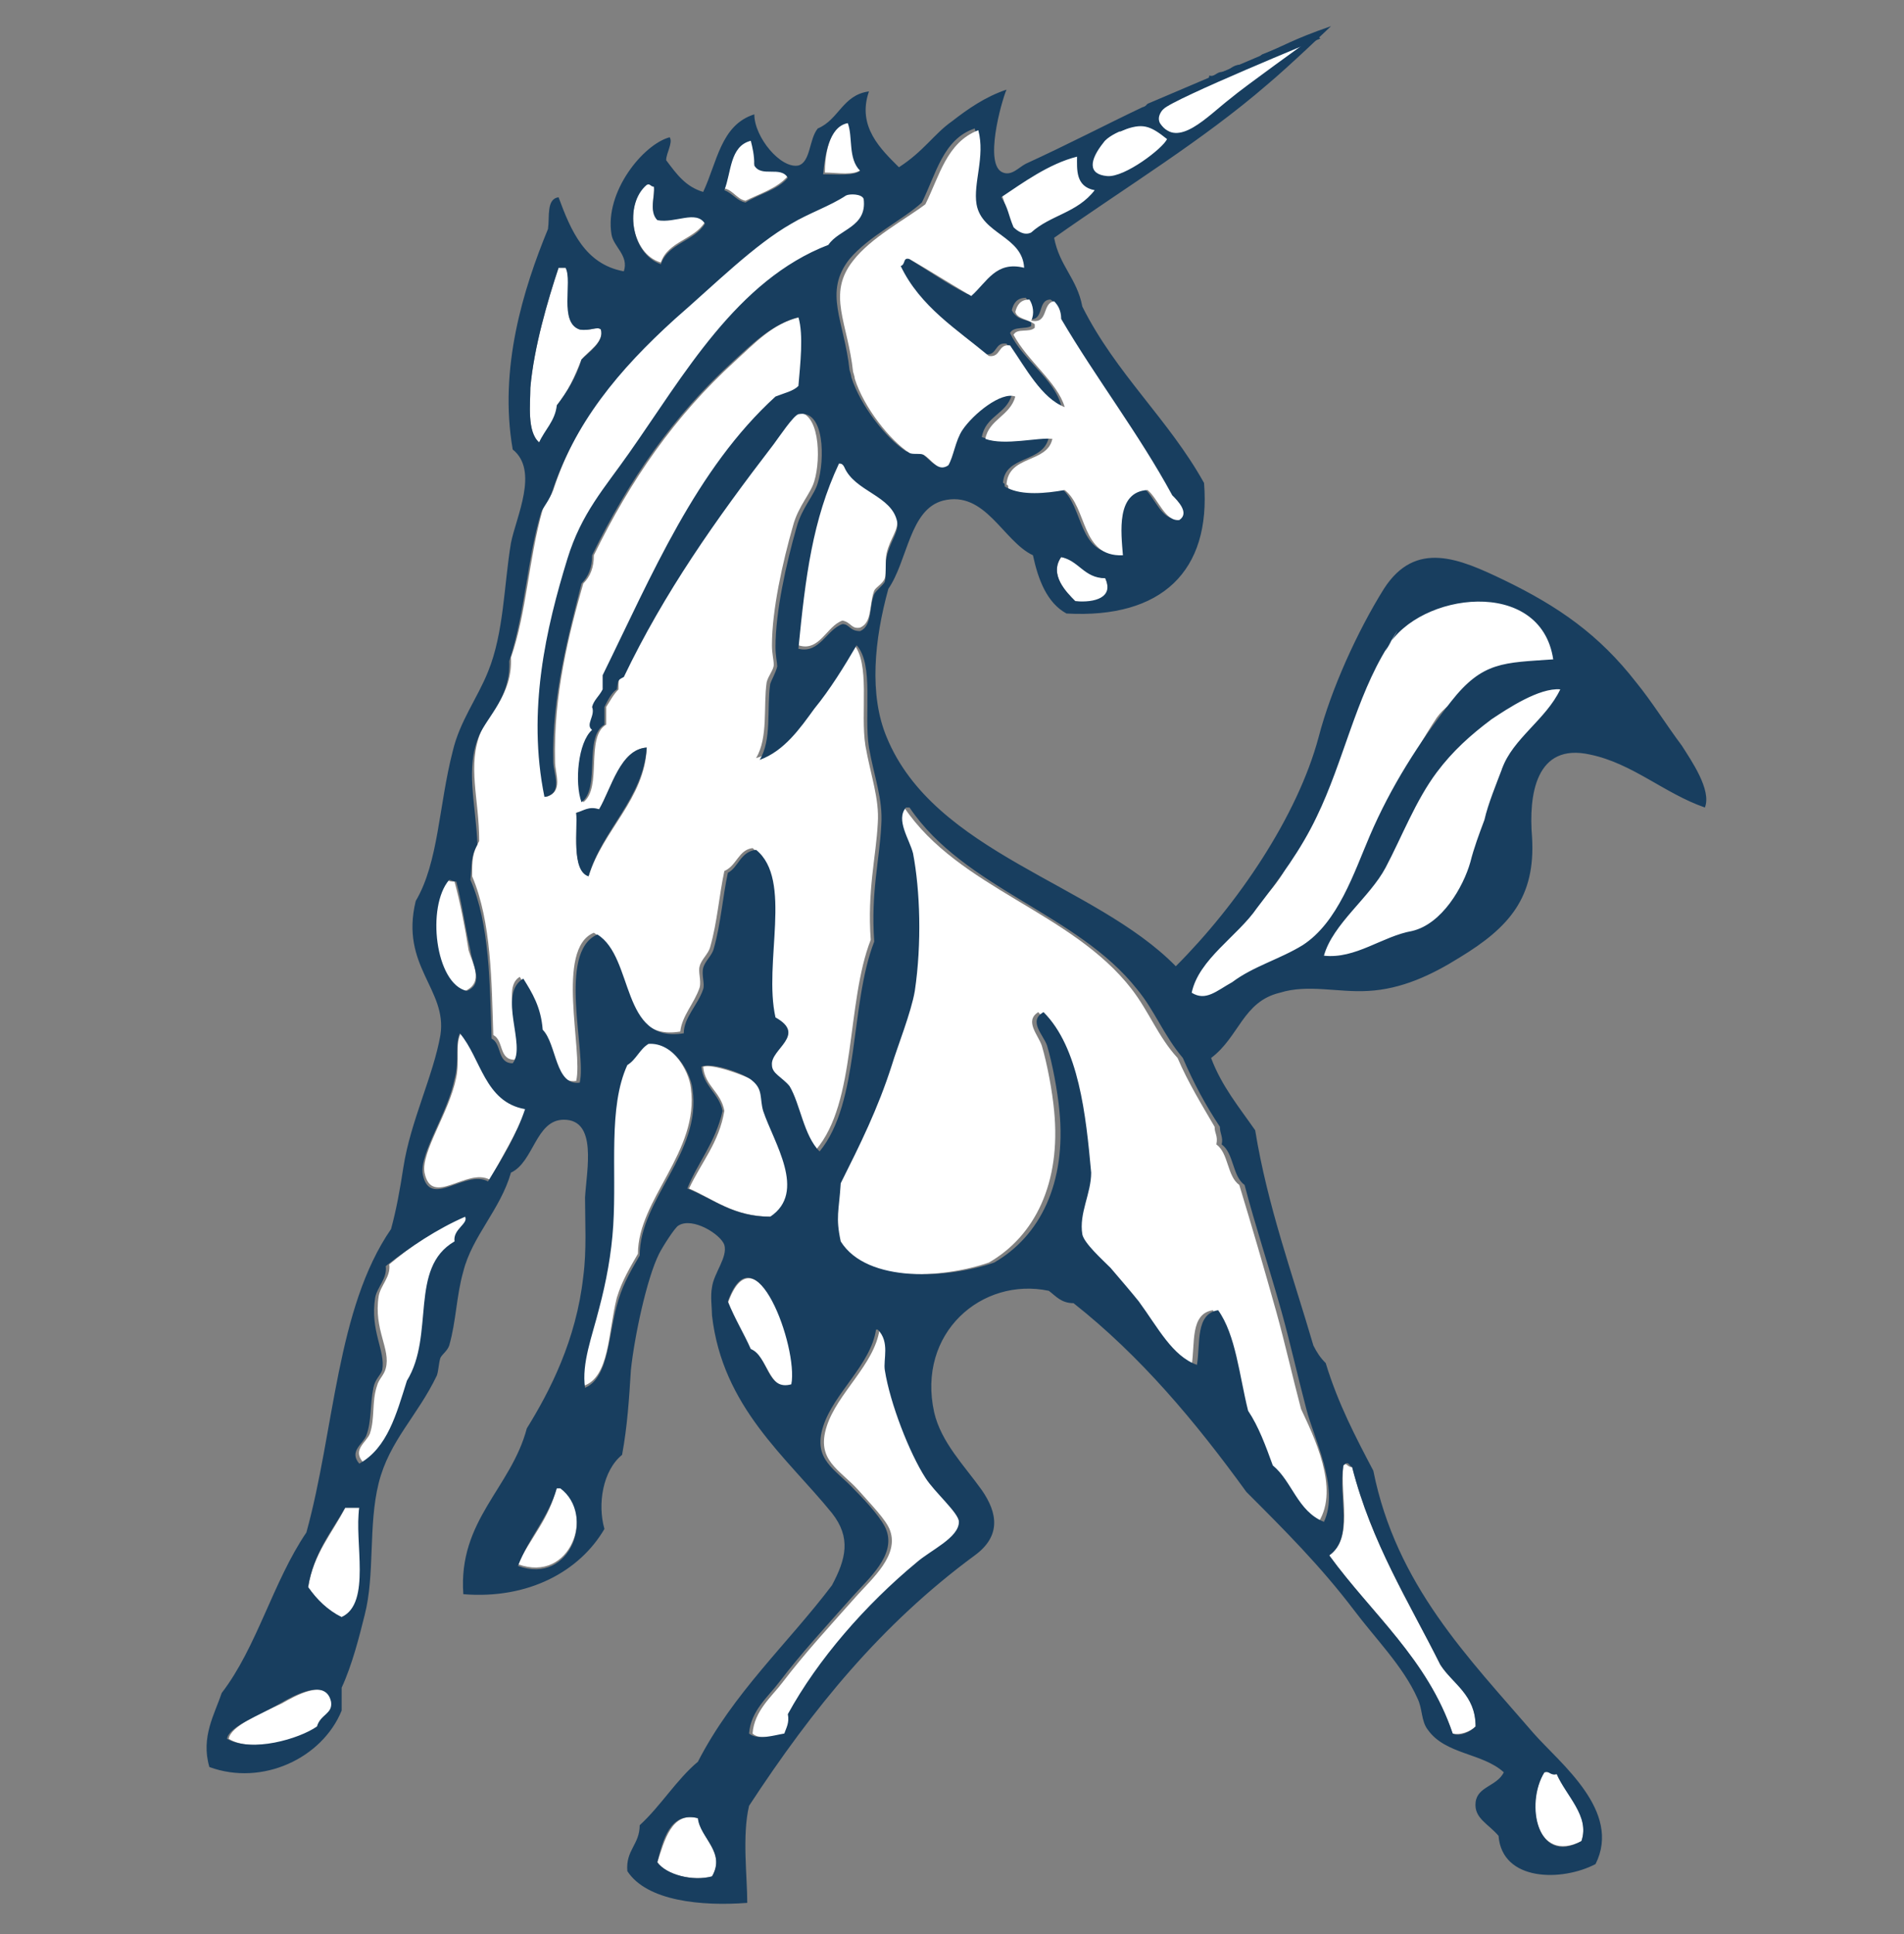 <svg width="64" height="65" viewBox="0 0 64 65" fill="none" xmlns="http://www.w3.org/2000/svg">
<rect x="0" y="0" width="64" height="65" fill="#808080" stroke="none"/>
<g clip-path="url(#clip0_173_5229)">
<path d="M38.871 3.546C39.642 3.191 40.59 2.776 40.59 2.776L41.242 2.479L41.835 2.242L44.384 1.116L42.487 2.479L42.368 2.716L41.894 3.131L41.005 3.783L40.116 4.376L39.523 4.554L39.108 4.317L38.693 3.961L38.871 3.546Z" fill="white"/>
<path fill-rule="evenodd" clip-rule="evenodd" d="M28.556 4.08C28.734 4.554 28.556 5.325 28.971 5.68C28.734 5.917 28.142 5.799 27.727 5.799C27.727 5.265 27.845 4.198 28.556 4.08Z" fill="white"/>
<path fill-rule="evenodd" clip-rule="evenodd" d="M39.464 4.673C39.345 4.969 37.626 6.332 37.093 6.155C36.618 6.036 36.5 5.088 36.855 4.613C36.974 4.495 37.093 4.258 37.27 4.258C38.1 3.665 38.93 4.198 39.464 4.673Z" fill="white"/>
<path fill-rule="evenodd" clip-rule="evenodd" d="M25.237 4.673C25.355 4.91 25.415 5.147 25.355 5.502C25.593 5.917 26.245 5.562 26.482 5.917C26.126 6.332 25.533 6.51 25.059 6.747C24.763 6.688 24.644 6.392 24.348 6.332C24.585 5.74 24.526 4.85 25.237 4.673Z" fill="white"/>
<path fill-rule="evenodd" clip-rule="evenodd" d="M36.915 6.332C36.5 7.162 35.314 7.399 34.662 7.992C34.425 7.992 34.247 7.814 34.069 7.755C33.832 7.34 33.832 6.807 33.595 6.392C34.306 5.917 35.374 5.265 36.381 5.088C36.618 5.384 36.5 6.095 36.915 6.332Z" fill="white"/>
<path fill-rule="evenodd" clip-rule="evenodd" d="M21.739 6.155C21.858 6.155 21.858 6.214 21.977 6.214C22.036 6.51 21.799 7.044 22.095 7.34C22.688 7.459 23.399 7.044 23.696 7.459C23.34 8.052 22.451 8.111 22.214 8.822C21.206 8.526 20.969 6.866 21.739 6.155Z" fill="white"/>
<path fill-rule="evenodd" clip-rule="evenodd" d="M29.09 6.688C29.149 7.696 28.26 7.696 27.904 8.229C24.822 9.415 23.044 12.616 21.206 15.224C20.376 16.351 19.665 17.24 19.131 18.781C18.36 21.093 17.708 23.879 18.36 26.784C18.953 26.606 18.657 26.013 18.657 25.598C18.598 23.346 19.131 21.271 19.605 19.611C19.843 19.374 19.961 19.077 19.961 18.662C21.206 16.113 22.688 13.979 24.703 12.142C25.355 11.549 26.008 10.838 26.897 10.66C27.075 11.253 26.956 12.26 26.897 12.972C26.719 13.149 26.422 13.209 26.126 13.327C23.518 15.758 22.036 19.314 20.317 22.693C20.317 22.871 20.317 23.049 20.317 23.168C20.198 23.405 20.08 23.523 19.961 23.76C20.08 24.057 19.724 24.353 19.961 24.531C19.487 24.887 19.368 26.309 19.605 26.962C20.257 26.487 19.665 24.768 20.376 24.353C20.376 24.175 20.376 23.998 20.376 23.76C20.494 23.583 20.613 23.346 20.791 23.168C20.791 22.871 20.791 22.871 20.85 22.693C22.214 19.848 23.933 17.418 25.889 14.869C26.067 14.632 26.541 13.92 26.719 13.861C27.549 13.742 27.608 15.402 27.371 16.173C27.252 16.588 26.837 17.003 26.66 17.655C26.304 18.9 25.948 20.5 25.948 21.686C25.948 21.982 26.008 22.16 26.008 22.338C26.008 22.516 25.83 22.693 25.77 22.93C25.652 23.76 25.83 24.768 25.415 25.48C26.245 25.242 26.778 24.413 27.252 23.76C27.786 23.108 28.26 22.397 28.675 21.626C29.268 22.279 28.912 23.938 29.09 25.065C29.268 26.072 29.564 26.843 29.505 27.673C29.446 28.799 29.149 29.925 29.268 31.585C28.438 33.719 28.794 37.039 27.43 38.639C26.897 38.106 26.837 37.039 26.422 36.446C26.245 36.15 25.889 36.031 25.83 35.735C25.83 35.142 27.015 34.727 25.948 34.134C25.593 32.297 26.541 29.511 25.296 28.503C24.822 28.562 24.763 29.096 24.348 29.273C24.17 30.103 24.11 30.992 23.873 31.822C23.814 32.059 23.577 32.237 23.518 32.474C23.459 32.652 23.577 32.949 23.518 33.186C23.34 33.719 22.925 34.134 22.866 34.668C20.732 35.023 21.206 32.119 19.961 31.348C18.657 31.882 19.605 35.32 19.368 36.328C18.538 36.446 18.598 35.083 18.123 34.549C18.064 33.838 17.768 33.304 17.471 32.83C16.76 33.245 17.768 35.023 17.294 35.616C16.76 35.616 16.938 34.964 16.582 34.786C16.523 33.008 16.523 30.992 15.871 29.451C15.871 28.918 15.871 28.681 16.108 28.266C16.108 26.843 15.693 25.717 16.167 24.59C16.404 23.998 17.234 23.346 17.175 22.101C17.708 20.559 17.768 18.781 18.242 17.121C18.301 16.943 18.479 16.765 18.598 16.469C19.368 14.098 20.85 12.26 22.747 10.601C24.051 9.415 25.415 8.111 26.66 7.399C27.252 7.044 27.964 6.866 28.497 6.451C28.556 6.451 28.971 6.51 29.09 6.688ZM20.139 27.199C19.783 27.139 19.605 27.258 19.368 27.317C19.427 27.851 19.19 29.214 19.783 29.451C20.257 27.91 21.68 26.843 21.739 25.124C20.85 25.183 20.554 26.487 20.139 27.199Z" fill="white"/>
<path fill-rule="evenodd" clip-rule="evenodd" d="M18.775 9C18.835 9 18.894 9 19.012 9C19.309 9.474 18.775 10.838 19.487 11.075C19.843 11.134 20.08 10.956 20.198 11.075C20.317 11.49 19.783 11.786 19.546 12.082C19.309 12.675 19.072 13.209 18.716 13.624C18.716 14.216 18.36 14.454 18.123 14.869C17.708 14.513 17.827 13.564 17.827 13.031C17.945 11.668 18.42 10.067 18.775 9Z" fill="white"/>
<path fill-rule="evenodd" clip-rule="evenodd" d="M28.379 15.58C28.734 16.41 29.979 16.528 30.157 17.418C30.216 17.832 29.92 18.07 29.801 18.603C29.742 18.899 29.801 19.255 29.742 19.433C29.683 19.611 29.446 19.73 29.386 19.848C29.209 20.322 29.327 20.915 28.912 21.093C28.616 21.152 28.616 20.915 28.319 20.856C27.786 21.034 27.549 21.923 26.837 21.686C27.015 19.255 27.252 17.358 28.201 15.461C28.26 15.58 28.319 15.58 28.379 15.58Z" fill="white"/>
<path fill-rule="evenodd" clip-rule="evenodd" d="M37.152 19.433C37.448 20.144 36.855 20.322 36.144 20.204C35.848 19.907 35.255 19.314 35.67 18.722C36.263 18.84 36.441 19.374 37.152 19.433Z" fill="white"/>
<path fill-rule="evenodd" clip-rule="evenodd" d="M51.794 22.575C51.201 22.634 50.43 22.397 50.016 22.812C49.482 23.346 48.771 23.464 48.296 24.116C47.822 24.828 47.407 25.598 46.933 26.369C46.518 27.08 46.4 27.732 46.103 28.444C45.57 29.629 44.917 31.407 43.613 32.059C42.902 32.415 41.894 33.245 41.301 33.719C40.768 33.601 40.353 33.719 39.819 33.364C39.997 32.534 40.768 31.941 41.301 31.348C42.013 30.637 43.08 29.748 43.376 28.799C43.495 28.503 43.791 28.029 43.969 27.732C44.206 27.317 44.325 26.902 44.562 26.487C44.917 25.717 45.214 25.005 45.451 24.235C45.866 23.049 46.814 20.322 48.356 20.204C49.6 20.085 51.26 19.789 52.446 21.923C52.446 21.626 52.565 22.338 51.794 22.575Z" fill="white"/>
<path fill-rule="evenodd" clip-rule="evenodd" d="M52.802 23.227C52.327 24.235 51.023 24.827 50.49 25.835C50.49 26.25 50.43 26.547 50.253 26.843C50.134 27.495 49.778 28.029 49.6 28.681C49.423 29.155 49.423 29.985 49.067 30.34C48.652 30.815 48.119 31.17 47.644 31.645C46.637 31.822 45.392 32.415 44.325 32.297C44.562 31.467 45.451 30.518 45.866 29.807C46.34 29.036 46.992 28.384 47.229 27.436C47.526 26.309 48.652 25.124 49.541 24.353C50.193 23.82 52.268 22.753 52.209 22.93C52.624 21.863 53.632 23.286 52.802 23.227Z" fill="white"/>
<path fill-rule="evenodd" clip-rule="evenodd" d="M21.739 25.124C21.621 26.843 20.257 27.851 19.783 29.451C19.19 29.273 19.427 27.851 19.368 27.317C19.605 27.258 19.783 27.08 20.139 27.199C20.554 26.487 20.85 25.183 21.739 25.124Z" fill="#183E5F"/>
<path fill-rule="evenodd" clip-rule="evenodd" d="M44.325 51.147C43.495 50.792 43.258 49.843 42.606 49.25C42.368 48.598 42.131 47.946 41.776 47.413C41.539 46.227 41.42 44.864 40.768 44.034C39.997 44.152 40.175 45.16 40.057 45.871C39.167 45.575 38.752 44.686 38.1 43.737C37.863 43.441 37.508 43.026 37.152 42.611C36.855 42.315 36.263 41.781 36.203 41.485C36.085 40.833 36.5 40.121 36.5 39.41C36.322 37.454 36.026 35.261 34.899 34.016C34.425 34.312 34.899 34.786 35.018 35.142C35.196 35.735 35.374 36.683 35.433 37.335C35.67 39.766 34.781 41.544 33.239 42.433C31.698 42.967 28.971 43.145 28.082 41.722C27.904 40.833 28.023 40.714 28.082 39.766C28.675 38.462 29.327 37.276 29.801 35.794C29.979 35.201 30.513 34.016 30.572 33.304C30.809 31.704 30.75 29.985 30.513 28.681C30.394 28.206 29.92 27.554 30.276 27.139C30.335 27.139 30.394 27.139 30.394 27.139C32.232 29.866 36.026 30.637 38.041 33.245C38.634 34.016 38.93 34.846 39.582 35.557C39.938 36.387 40.412 37.157 40.827 37.869C40.827 38.106 40.946 38.165 40.886 38.462C41.301 38.758 41.242 39.529 41.657 39.825C42.072 41.188 42.487 42.611 42.902 44.093C43.198 45.16 43.435 46.227 43.732 47.353C44.147 48.243 45.036 50.021 44.325 51.147Z" fill="white"/>
<path fill-rule="evenodd" clip-rule="evenodd" d="M15.634 33.304C14.626 33.067 14.27 30.459 15.041 29.57C15.1 29.629 15.159 29.629 15.278 29.629C15.456 30.281 15.634 31.17 15.752 31.941C15.871 32.356 16.286 33.008 15.634 33.304Z" fill="white"/>
<path fill-rule="evenodd" clip-rule="evenodd" d="M15.515 34.668C16.226 35.498 16.345 36.98 17.708 37.217C17.353 38.106 16.878 38.877 16.463 39.647C15.693 39.232 14.507 40.596 14.27 39.41C14.152 38.699 15.1 37.395 15.337 36.209C15.456 35.616 15.278 35.083 15.515 34.668Z" fill="white"/>
<path fill-rule="evenodd" clip-rule="evenodd" d="M19.605 46.583C19.487 45.753 19.843 44.804 20.08 43.915C20.317 43.085 20.494 42.137 20.554 41.129C20.732 39.232 20.435 37.157 21.028 35.735C21.324 35.557 21.443 35.201 21.739 35.023C22.569 34.964 23.162 35.972 23.221 36.565C23.518 38.699 21.443 40.299 21.443 42.137C21.206 42.552 20.91 43.026 20.732 43.619C20.435 44.804 20.494 46.286 19.605 46.583Z" fill="white"/>
<path fill-rule="evenodd" clip-rule="evenodd" d="M23.162 39.944C23.577 39.054 24.17 38.402 24.348 37.335C24.229 36.683 23.696 36.505 23.636 35.853C23.933 35.735 25.059 36.15 25.355 36.328C25.711 36.624 25.593 36.92 25.711 37.335C26.067 38.402 27.134 40.062 25.948 40.892C24.644 40.892 23.992 40.299 23.162 39.944Z" fill="white"/>
<path fill-rule="evenodd" clip-rule="evenodd" d="M15.752 40.833C15.871 41.129 15.337 41.248 15.396 41.663C13.796 42.552 14.685 44.804 13.796 46.346C13.44 47.472 13.144 48.598 12.195 49.132C11.84 48.717 12.314 48.48 12.433 48.183C12.61 47.65 12.492 47.116 12.67 46.583C12.729 46.346 12.907 46.227 12.966 45.99C13.144 45.338 12.551 44.686 12.729 43.56C12.788 43.204 13.144 42.908 13.085 42.493C13.796 41.9 14.685 41.248 15.752 40.833Z" fill="white"/>
<path fill-rule="evenodd" clip-rule="evenodd" d="M26.6 46.583C25.83 46.761 25.83 45.575 25.237 45.397C25 44.864 24.703 44.33 24.466 43.797C25.355 41.248 26.897 45.219 26.6 46.583Z" fill="white"/>
<path fill-rule="evenodd" clip-rule="evenodd" d="M29.623 44.686C30.038 45.101 29.801 45.634 29.861 46.049C29.979 47.176 30.691 48.836 31.224 49.665C31.52 50.14 32.35 50.851 32.35 51.147C32.35 51.622 31.402 52.096 30.928 52.511C29.209 53.934 27.667 55.771 26.6 57.609C26.66 57.905 26.541 58.083 26.482 58.261C26.126 58.32 25.533 58.498 25.296 58.261C25.355 57.49 25.948 57.016 26.304 56.542C27.075 55.534 27.845 54.704 28.794 53.637C29.327 53.044 30.216 52.274 29.92 51.444C29.801 51.088 29.268 50.555 28.853 50.08C28.201 49.369 27.43 49.073 27.786 47.946C28.142 46.82 29.386 45.871 29.564 44.686C29.505 44.686 29.564 44.686 29.623 44.686Z" fill="white"/>
<path fill-rule="evenodd" clip-rule="evenodd" d="M49.6 58.024C49.423 58.202 49.067 58.32 48.83 58.261C47.941 55.712 46.103 54.23 44.68 52.274C45.51 51.681 45.036 50.317 45.155 49.25C45.273 49.132 45.273 49.31 45.451 49.31C46.103 51.859 47.348 53.815 48.415 55.949C48.83 56.601 49.6 56.897 49.6 58.024Z" fill="white"/>
<path fill-rule="evenodd" clip-rule="evenodd" d="M18.716 49.962C18.775 49.962 18.835 49.962 18.835 49.962C20.02 50.851 19.19 53.222 17.412 52.57C17.827 51.681 18.479 51.029 18.716 49.962Z" fill="white"/>
<path fill-rule="evenodd" clip-rule="evenodd" d="M12.077 50.673C11.958 51.799 12.551 53.874 11.484 54.348C10.951 54.171 10.654 53.756 10.358 53.341C10.536 52.214 11.188 51.503 11.603 50.673C11.78 50.673 11.899 50.673 12.077 50.673Z" fill="white"/>
<path fill-rule="evenodd" clip-rule="evenodd" d="M10.713 58.024C10.121 58.498 8.461 58.913 7.69 58.439C7.75 58.024 8.698 57.609 9.469 57.253C9.884 57.016 11.01 56.364 11.188 57.194C11.188 57.609 10.773 57.609 10.713 58.024Z" fill="white"/>
<path fill-rule="evenodd" clip-rule="evenodd" d="M53.157 61.877C51.616 62.648 51.26 60.573 51.912 59.565C52.15 59.506 52.15 59.684 52.327 59.624C52.624 60.276 53.454 60.988 53.157 61.877Z" fill="white"/>
<path fill-rule="evenodd" clip-rule="evenodd" d="M23.459 61.106C23.577 61.818 24.407 62.292 23.933 63.062C23.281 63.24 22.392 63.003 22.095 62.588C22.332 61.877 22.569 60.869 23.459 61.106Z" fill="white"/>
<path fill-rule="evenodd" clip-rule="evenodd" d="M41.361 3.309C41.776 2.953 44.088 1.294 44.088 1.294C44.088 1.294 41.657 2.42 41.005 2.657C40.59 2.835 40.234 2.835 40.057 3.072C39.76 3.013 39.404 3.546 39.404 3.368C39.464 2.894 40.59 3.131 40.649 2.539C40.827 2.598 40.886 2.42 41.064 2.42C41.361 2.361 41.361 2.242 41.598 2.183C41.835 2.183 42.072 2.005 42.131 2.124C42.309 2.064 42.309 1.886 42.428 1.827C43.198 1.531 43.376 1.353 44.74 0.879C44.74 0.879 43.317 2.242 42.606 2.835C40.412 4.732 37.863 6.273 35.433 7.992C35.611 8.941 36.203 9.356 36.381 10.304C37.508 12.557 39.286 14.098 40.472 16.232C40.709 19.196 39.049 20.797 35.848 20.619C35.196 20.263 34.899 19.492 34.721 18.662C33.714 18.188 33.121 16.469 31.698 16.825C30.572 17.121 30.513 18.84 29.861 19.789C29.386 21.508 29.209 23.346 29.801 24.768C31.402 28.681 36.796 29.688 39.523 32.474C41.598 30.4 43.613 27.436 44.325 24.768C44.74 23.168 45.629 21.211 46.518 19.789C47.585 18.129 49.067 18.781 50.549 19.492C52.387 20.381 53.75 21.33 54.995 22.93C55.528 23.583 56.003 24.353 56.536 25.065C56.833 25.539 57.544 26.547 57.307 27.139C55.943 26.665 54.876 25.657 53.454 25.361C51.616 24.946 51.379 26.724 51.498 28.147C51.616 30.163 50.727 31.17 49.067 32.178C48.119 32.771 47.111 33.245 45.984 33.304C44.977 33.364 43.969 33.067 43.021 33.364C41.776 33.66 41.657 34.846 40.709 35.557C41.064 36.505 41.657 37.217 42.191 37.987C42.606 40.536 43.435 42.789 44.147 45.219C44.265 45.457 44.384 45.634 44.562 45.812C44.977 47.176 45.57 48.302 46.162 49.428C46.933 53.281 49.363 55.712 51.557 58.261C52.446 59.269 54.521 60.869 53.632 62.648C52.505 63.24 50.49 63.24 50.371 61.699C50.016 61.284 49.541 61.106 49.6 60.573C49.66 60.039 50.312 60.039 50.549 59.565C49.838 58.913 48.593 58.972 48 58.142C47.763 57.846 47.822 57.431 47.644 57.075C47.17 56.008 46.222 55.06 45.51 54.111C44.384 52.629 43.198 51.444 41.894 50.14C40.175 47.768 38.337 45.575 36.085 43.797C35.67 43.797 35.492 43.56 35.255 43.382C33.002 42.908 30.809 44.804 31.402 47.472C31.639 48.48 32.41 49.25 33.002 50.08C33.536 50.851 33.654 51.622 32.765 52.274C29.623 54.586 27.312 57.431 25.178 60.691C24.941 61.699 25.118 63.062 25.118 63.952C23.577 64.07 21.739 63.892 21.087 62.885C21.028 62.173 21.502 61.995 21.502 61.343C22.214 60.691 22.747 59.802 23.459 59.209C24.644 56.897 26.482 55.238 27.964 53.281C28.438 52.392 28.616 51.681 27.964 50.851C26.422 48.954 24.288 47.294 23.933 44.212C23.933 43.975 23.873 43.56 23.933 43.263C23.992 42.789 24.466 42.255 24.348 41.84C24.229 41.485 23.281 40.892 22.806 41.188C22.688 41.248 22.273 41.9 22.154 42.137C21.739 42.967 21.324 44.923 21.206 46.049C21.147 46.998 21.087 47.946 20.91 48.895C20.257 49.428 20.08 50.555 20.317 51.385C19.487 52.807 17.768 53.756 15.574 53.578C15.396 51.088 17.175 50.021 17.708 48.006C18.479 46.761 19.368 45.042 19.605 42.908C19.724 42.018 19.665 41.07 19.665 40.24C19.724 39.291 20.08 37.632 18.953 37.632C18.005 37.632 17.945 39.054 17.175 39.41C16.819 40.655 15.871 41.544 15.574 42.73C15.337 43.56 15.337 44.389 15.1 45.219C15.041 45.397 14.863 45.516 14.804 45.634C14.745 45.812 14.745 46.049 14.685 46.227C14.033 47.591 13.085 48.42 12.729 49.843C12.373 51.266 12.61 52.926 12.255 54.289C12.077 55.001 11.84 55.949 11.484 56.72C11.484 56.957 11.484 57.253 11.484 57.49C10.832 59.091 8.817 60.039 7.038 59.387C6.742 58.379 7.216 57.609 7.453 56.897C8.639 55.356 9.172 53.163 10.299 51.503C11.247 48.065 11.306 43.975 13.144 41.307C13.322 40.655 13.44 40.003 13.559 39.232C13.796 37.691 14.567 36.15 14.804 34.786C15.041 33.245 13.44 32.474 13.974 30.281C14.745 28.977 14.745 27.08 15.219 25.242C15.456 24.235 16.049 23.464 16.404 22.575C16.938 21.271 16.938 19.67 17.175 18.247C17.353 17.358 18.123 15.817 17.234 15.106C16.76 12.379 17.59 9.711 18.42 7.696C18.479 7.281 18.36 6.688 18.775 6.629C19.19 7.755 19.665 8.881 20.969 9.119C21.147 8.585 20.613 8.289 20.554 7.874C20.317 6.451 21.621 4.85 22.51 4.613C22.629 4.791 22.392 5.147 22.392 5.384C22.747 5.858 23.044 6.273 23.636 6.451C24.11 5.443 24.229 4.198 25.355 3.843C25.355 4.613 26.245 5.68 26.837 5.562C27.252 5.443 27.193 4.673 27.489 4.317C28.201 4.021 28.319 3.191 29.209 3.072C28.794 4.258 29.623 5.028 30.216 5.621C31.046 5.088 31.402 4.495 31.995 4.08C32.528 3.665 33.121 3.25 33.832 3.013C33.654 3.428 33.062 5.562 33.714 5.799C34.01 5.917 34.247 5.621 34.484 5.502C35.907 4.85 37.152 4.198 38.397 3.606C38.575 3.546 38.752 3.487 38.93 3.368C39.108 3.368 39.582 3.25 39.404 3.368C39.049 3.665 38.871 3.902 38.99 4.139C39.582 5.028 40.59 3.902 41.361 3.309ZM34.662 10.838C34.662 10.897 34.662 10.956 34.662 10.956C34.484 11.075 34.069 10.956 33.951 11.193C34.366 12.082 35.433 12.735 35.67 13.624C34.899 13.387 34.366 12.32 33.832 11.549C33.417 11.49 33.536 11.964 33.121 11.905C32.054 10.956 30.809 10.245 30.157 8.881C30.276 8.881 30.216 8.585 30.453 8.644C31.165 9.059 31.817 9.533 32.528 9.889C33.002 9.474 33.358 8.763 34.306 8.941C34.247 7.874 32.884 7.814 32.706 6.807C32.587 6.095 33.002 5.206 32.765 4.317C31.698 4.673 31.461 5.858 30.987 6.807C30.335 7.399 29.209 7.933 28.556 8.704C27.667 9.83 28.379 10.778 28.556 12.438C28.556 12.438 28.616 12.616 28.616 12.675C28.912 13.624 29.801 14.75 30.453 15.165C30.572 15.224 30.809 15.165 30.928 15.224C31.224 15.343 31.402 15.817 31.758 15.58C31.995 15.284 31.995 14.75 32.232 14.394C32.587 13.861 33.477 13.09 34.01 13.268C33.832 13.92 33.121 13.979 33.002 14.691C33.654 14.928 34.781 14.632 35.255 14.691C35.077 15.58 33.773 15.284 33.714 16.232C33.773 16.232 33.773 16.291 33.773 16.351C34.247 16.647 35.018 16.528 35.67 16.41C36.441 17.003 36.203 18.662 37.626 18.603C37.567 17.832 37.389 16.469 38.456 16.41C38.812 16.706 39.049 17.477 39.523 17.418C39.879 17.121 39.523 16.706 39.286 16.588C38.1 14.513 36.737 12.675 35.551 10.66C35.551 10.363 35.492 10.185 35.314 10.067C34.84 10.067 35.136 10.838 34.544 10.719C34.662 10.482 34.603 10.185 34.484 10.008C34.188 10.008 34.069 10.185 34.01 10.423C34.188 10.778 34.484 10.719 34.662 10.838ZM27.667 5.858C28.142 5.858 28.675 5.917 28.912 5.74C28.497 5.325 28.675 4.613 28.497 4.139C27.845 4.258 27.727 5.265 27.667 5.858ZM37.745 4.376C37.567 4.435 37.211 4.613 37.093 4.791C36.618 5.384 36.559 5.858 37.211 5.917C37.804 5.977 39.108 4.969 39.227 4.673C38.634 4.198 38.397 4.139 37.745 4.376ZM24.348 6.392C24.644 6.51 24.763 6.747 25.059 6.807C25.533 6.51 26.126 6.392 26.482 5.977C26.245 5.562 25.593 5.977 25.355 5.562C25.355 5.206 25.296 4.969 25.237 4.732C24.526 4.91 24.585 5.799 24.348 6.392ZM36.203 5.265C35.255 5.502 34.366 6.155 33.654 6.629C33.892 6.984 33.892 7.222 34.069 7.637C34.188 7.755 34.425 7.933 34.662 7.814C35.314 7.222 36.203 7.162 36.796 6.392C36.144 6.273 36.203 5.68 36.203 5.265ZM22.214 8.881C22.451 8.17 23.34 8.111 23.696 7.518C23.399 7.044 22.688 7.518 22.095 7.399C21.799 7.103 22.036 6.57 21.977 6.273C21.858 6.273 21.858 6.155 21.739 6.214C20.969 6.866 21.206 8.526 22.214 8.881ZM28.438 6.57C27.904 6.925 27.193 7.162 26.6 7.518C25.355 8.229 24.051 9.533 22.688 10.719C20.791 12.438 19.309 14.216 18.538 16.588C18.42 16.884 18.242 17.062 18.183 17.24C17.708 18.84 17.649 20.619 17.116 22.219C17.175 23.405 16.404 24.057 16.108 24.709C15.634 25.835 15.989 26.962 16.049 28.384C15.812 28.799 15.871 29.036 15.812 29.57C16.464 31.052 16.463 33.067 16.523 34.905C16.878 35.083 16.701 35.735 17.234 35.735C17.708 35.142 16.701 33.423 17.59 32.889C17.886 33.364 18.183 33.838 18.242 34.608C18.716 35.083 18.657 36.505 19.487 36.387C19.724 35.379 18.716 32 20.08 31.407C21.324 32.178 20.85 35.083 22.984 34.727C22.984 34.194 23.459 33.779 23.636 33.245C23.696 33.067 23.577 32.771 23.636 32.534C23.696 32.297 23.933 32.119 23.992 31.882C24.229 31.052 24.288 30.163 24.466 29.333C24.822 29.155 24.881 28.621 25.415 28.562C26.66 29.57 25.652 32.356 26.067 34.194C27.134 34.786 25.889 35.261 25.948 35.794C25.948 36.09 26.304 36.209 26.541 36.505C26.897 37.098 27.015 38.165 27.549 38.699C28.912 37.039 28.556 33.779 29.386 31.645C29.268 29.985 29.564 28.918 29.623 27.732C29.683 26.843 29.386 26.132 29.209 25.124C29.031 23.997 29.386 22.338 28.794 21.686C28.379 22.397 27.904 23.168 27.371 23.82C26.897 24.472 26.363 25.242 25.533 25.539C25.948 24.887 25.77 23.82 25.889 22.99C25.948 22.812 26.067 22.634 26.126 22.397C26.126 22.279 26.067 22.041 26.067 21.745C26.067 20.559 26.422 18.959 26.778 17.714C26.956 17.062 27.371 16.647 27.489 16.232C27.727 15.461 27.727 13.742 26.837 13.92C26.66 13.979 26.185 14.691 26.008 14.928C24.051 17.477 22.332 19.907 20.969 22.753C20.732 22.871 20.791 22.871 20.732 23.168C20.554 23.286 20.435 23.523 20.317 23.76C20.317 23.938 20.317 24.116 20.317 24.353C19.605 24.768 20.198 26.487 19.546 26.962C19.309 26.309 19.427 24.946 19.902 24.531C19.665 24.353 20.02 24.057 19.902 23.76C19.961 23.523 20.139 23.405 20.257 23.168C20.257 22.99 20.257 22.812 20.257 22.693C21.917 19.314 23.399 15.758 26.067 13.327C26.363 13.209 26.66 13.149 26.837 12.972C26.897 12.26 27.015 11.253 26.837 10.66C25.948 10.897 25.296 11.549 24.644 12.142C22.629 13.979 21.147 16.113 19.902 18.662C19.902 19.077 19.783 19.374 19.546 19.611C19.131 21.271 18.538 23.405 18.598 25.598C18.598 26.013 18.953 26.665 18.301 26.784C17.708 23.879 18.36 21.093 19.072 18.781C19.546 17.24 20.317 16.41 21.147 15.224C22.984 12.616 24.763 9.415 27.845 8.229C28.201 7.696 29.149 7.637 29.031 6.688C28.971 6.51 28.556 6.51 28.438 6.57ZM17.827 13.031C17.827 13.564 17.708 14.513 18.123 14.869C18.301 14.454 18.657 14.157 18.716 13.624C19.072 13.149 19.368 12.675 19.546 12.082C19.783 11.845 20.317 11.49 20.198 11.075C20.08 10.956 19.843 11.134 19.487 11.075C18.775 10.838 19.25 9.474 19.012 9C18.953 9 18.894 9 18.775 9C18.42 10.067 17.945 11.668 17.827 13.031ZM28.201 15.58C27.312 17.477 27.075 19.374 26.837 21.804C27.549 21.982 27.786 21.152 28.319 20.974C28.556 20.974 28.556 21.211 28.912 21.211C29.327 21.034 29.209 20.381 29.386 19.967C29.446 19.848 29.683 19.67 29.742 19.552C29.801 19.314 29.742 19.018 29.801 18.722C29.92 18.188 30.216 17.892 30.157 17.536C29.979 16.647 28.734 16.528 28.379 15.698C28.319 15.58 28.26 15.58 28.201 15.58ZM35.67 18.722C35.255 19.314 35.848 19.907 36.144 20.204C36.796 20.263 37.448 20.085 37.152 19.433C36.441 19.433 36.263 18.84 35.67 18.722ZM46.637 21.745C45.57 23.464 45.155 25.598 44.265 27.436C43.732 28.562 43.021 29.511 42.25 30.518C41.598 31.467 40.294 32.237 40.057 33.364C40.531 33.66 40.886 33.304 41.42 33.008C42.131 32.474 43.021 32.237 43.791 31.763C44.977 30.992 45.51 29.333 46.044 28.088C46.755 26.428 47.704 24.946 48.771 23.583C49.838 22.219 50.549 22.279 52.209 22.16C51.794 19.374 47.704 19.907 46.637 21.745C47.526 20.263 46.281 22.397 46.637 21.745ZM48.296 25.954C47.585 26.902 47.111 28.147 46.577 29.155C46.044 30.163 44.799 31.052 44.502 32.119C45.57 32.237 46.459 31.467 47.467 31.289C48.474 31.052 49.186 29.807 49.423 28.977C49.541 28.503 49.719 28.029 49.897 27.554C50.016 27.021 50.312 26.309 50.49 25.835C50.845 24.828 51.972 24.175 52.446 23.168C51.735 23.108 50.668 23.82 50.134 24.175C49.423 24.709 48.83 25.242 48.296 25.954C48.889 25.183 47.704 26.724 48.296 25.954ZM43.91 47.353C43.613 46.227 43.376 45.16 43.08 44.093C42.665 42.611 42.191 41.188 41.835 39.825C41.42 39.529 41.479 38.758 41.064 38.462C41.124 38.224 41.005 38.106 41.005 37.869C40.531 37.157 40.116 36.387 39.76 35.557C39.108 34.786 38.812 33.956 38.219 33.245C36.203 30.696 32.41 29.866 30.572 27.139C30.513 27.139 30.453 27.139 30.453 27.139C30.098 27.554 30.572 28.206 30.691 28.681C30.928 29.925 30.987 31.704 30.75 33.304C30.631 34.016 30.157 35.201 29.979 35.794C29.505 37.276 28.912 38.462 28.26 39.766C28.201 40.714 28.082 40.892 28.26 41.722C29.149 43.145 31.876 42.967 33.417 42.433C34.959 41.544 35.848 39.766 35.611 37.335C35.551 36.683 35.374 35.735 35.196 35.142C35.077 34.786 34.544 34.312 35.077 34.016C36.263 35.201 36.5 37.454 36.678 39.41C36.678 40.121 36.263 40.773 36.381 41.485C36.441 41.781 37.033 42.315 37.33 42.611C37.685 43.026 38.041 43.441 38.278 43.737C38.93 44.627 39.404 45.575 40.234 45.871C40.353 45.16 40.175 44.152 40.946 44.034C41.539 44.864 41.657 46.227 41.953 47.413C42.309 47.946 42.546 48.598 42.783 49.25C43.435 49.784 43.613 50.792 44.502 51.147C45.036 50.021 44.147 48.302 43.91 47.353ZM15.812 31.941C15.634 31.17 15.515 30.281 15.337 29.629C15.219 29.629 15.159 29.57 15.1 29.57C14.329 30.459 14.626 33.067 15.693 33.304C16.286 33.067 15.871 32.415 15.812 31.941ZM15.278 36.268C15.041 37.454 14.092 38.758 14.211 39.469C14.448 40.655 15.634 39.291 16.404 39.706C16.878 38.936 17.353 38.165 17.649 37.276C16.286 37.039 16.167 35.557 15.456 34.727C15.278 35.142 15.456 35.616 15.278 36.268ZM20.791 43.678C20.969 43.085 21.265 42.611 21.502 42.196C21.502 40.299 23.577 38.758 23.281 36.624C23.221 36.031 22.629 35.023 21.799 35.083C21.502 35.261 21.384 35.616 21.087 35.794C20.435 37.217 20.732 39.291 20.613 41.188C20.554 42.137 20.376 43.085 20.139 43.975C19.902 44.923 19.546 45.812 19.665 46.642C20.494 46.286 20.435 44.804 20.791 43.678ZM25.889 40.892C27.134 40.062 26.008 38.402 25.652 37.335C25.533 36.92 25.652 36.624 25.296 36.328C25.059 36.09 23.873 35.675 23.577 35.853C23.636 36.505 24.17 36.742 24.288 37.335C24.051 38.402 23.459 39.054 23.103 39.944C23.992 40.299 24.644 40.892 25.889 40.892ZM12.966 42.552C13.025 42.967 12.67 43.263 12.61 43.619C12.433 44.745 12.966 45.397 12.848 46.049C12.788 46.227 12.61 46.346 12.551 46.642C12.433 47.235 12.492 47.768 12.314 48.243C12.195 48.539 11.721 48.776 12.077 49.191C13.025 48.658 13.322 47.531 13.677 46.405C14.626 44.864 13.737 42.611 15.278 41.722C15.219 41.307 15.752 41.129 15.634 40.892C14.685 41.307 13.796 41.9 12.966 42.552ZM24.466 43.737C24.703 44.33 25 44.804 25.237 45.338C25.83 45.575 25.77 46.761 26.6 46.524C26.837 45.279 25.355 41.248 24.466 43.737ZM29.446 44.686C29.268 45.871 28.023 46.82 27.667 47.946C27.312 49.073 28.082 49.369 28.734 50.08C29.149 50.495 29.683 51.088 29.801 51.444C30.098 52.274 29.209 53.044 28.675 53.637C27.727 54.704 26.956 55.534 26.185 56.542C25.83 57.016 25.237 57.49 25.178 58.261C25.474 58.498 26.008 58.32 26.363 58.261C26.422 58.083 26.541 57.905 26.482 57.609C27.489 55.771 29.09 53.934 30.809 52.511C31.283 52.096 32.232 51.681 32.232 51.147C32.232 50.851 31.402 50.14 31.105 49.665C30.572 48.836 29.92 47.176 29.742 46.049C29.683 45.694 29.92 45.101 29.505 44.686C29.564 44.686 29.505 44.686 29.446 44.686ZM48.415 55.949C47.348 53.815 46.103 51.859 45.451 49.31C45.332 49.25 45.332 49.073 45.155 49.25C44.977 50.377 45.51 51.681 44.68 52.274C46.103 54.23 48 55.771 48.83 58.261C49.067 58.379 49.423 58.202 49.6 58.024C49.6 56.957 48.83 56.601 48.415 55.949ZM17.412 52.629C19.19 53.281 20.02 50.91 18.835 50.021C18.775 50.021 18.716 50.021 18.716 50.021C18.42 51.029 17.768 51.681 17.412 52.629ZM11.603 50.673C11.128 51.503 10.536 52.214 10.358 53.341C10.654 53.756 11.01 54.111 11.484 54.348C12.492 53.874 11.899 51.799 12.077 50.673C11.899 50.673 11.78 50.673 11.603 50.673ZM11.128 57.194C10.951 56.364 9.824 57.016 9.409 57.253C8.698 57.668 7.69 58.024 7.631 58.439C8.461 58.913 10.061 58.439 10.654 58.024C10.773 57.609 11.188 57.609 11.128 57.194ZM52.327 59.624C52.09 59.684 52.09 59.506 51.912 59.565C51.26 60.632 51.675 62.707 53.157 61.877C53.454 61.047 52.624 60.336 52.327 59.624ZM22.095 62.588C22.392 63.003 23.281 63.24 23.933 63.062C24.407 62.233 23.518 61.758 23.459 61.106C22.51 60.869 22.273 61.877 22.095 62.588Z" fill="#183E5F"/>
<path fill-rule="evenodd" clip-rule="evenodd" d="M34.129 10.482C34.188 10.245 34.306 10.067 34.603 10.067C34.721 10.245 34.781 10.541 34.662 10.778C35.255 10.897 35.018 10.185 35.433 10.126C35.551 10.245 35.67 10.423 35.67 10.719C36.855 12.735 38.278 14.572 39.404 16.647C39.582 16.825 39.997 17.24 39.642 17.477C39.167 17.536 38.93 16.765 38.575 16.469C37.508 16.528 37.685 17.892 37.745 18.662C36.322 18.722 36.559 17.062 35.788 16.469C35.136 16.588 34.366 16.647 33.892 16.41C33.892 16.351 33.892 16.291 33.832 16.291C33.892 15.284 35.196 15.58 35.374 14.75C34.899 14.691 33.773 14.987 33.121 14.75C33.239 14.098 33.951 13.979 34.129 13.327C33.654 13.149 32.706 13.92 32.35 14.454C32.113 14.809 32.054 15.343 31.876 15.639C31.52 15.876 31.343 15.461 31.046 15.284C30.928 15.224 30.691 15.284 30.572 15.224C29.92 14.809 29.031 13.683 28.734 12.735C28.734 12.675 28.675 12.497 28.675 12.497C28.497 10.838 27.786 9.889 28.675 8.763C29.268 7.992 30.394 7.399 31.105 6.866C31.58 5.917 31.817 4.791 32.884 4.376C33.121 5.265 32.706 6.155 32.825 6.866C33.002 7.874 34.366 7.933 34.425 9C33.477 8.763 33.18 9.474 32.647 9.948C31.935 9.533 31.283 9.119 30.572 8.704C30.335 8.644 30.453 8.881 30.276 8.941C30.928 10.304 32.172 11.075 33.239 11.964C33.654 12.023 33.536 11.549 33.951 11.608C34.484 12.379 35.018 13.387 35.788 13.683C35.551 12.853 34.544 12.142 34.069 11.253C34.188 11.015 34.603 11.193 34.781 11.015C34.781 10.956 34.781 10.897 34.781 10.897C34.544 10.719 34.188 10.719 34.129 10.482Z" fill="white"/>
<path fill-rule="evenodd" clip-rule="evenodd" d="M38.575 3.487L44.147 1.116L44.384 1.294C44.384 1.294 39.464 3.309 39.108 3.665C38.871 3.902 37.626 4.435 37.626 4.435L38.575 3.487Z" fill="#183E5F"/>
</g>
<defs>
<clipPath id="clip0_173_5229">
<rect width="50.841" height="64" fill="white" transform="translate(6.579 0.522)"/>
</clipPath>
</defs>
</svg>
